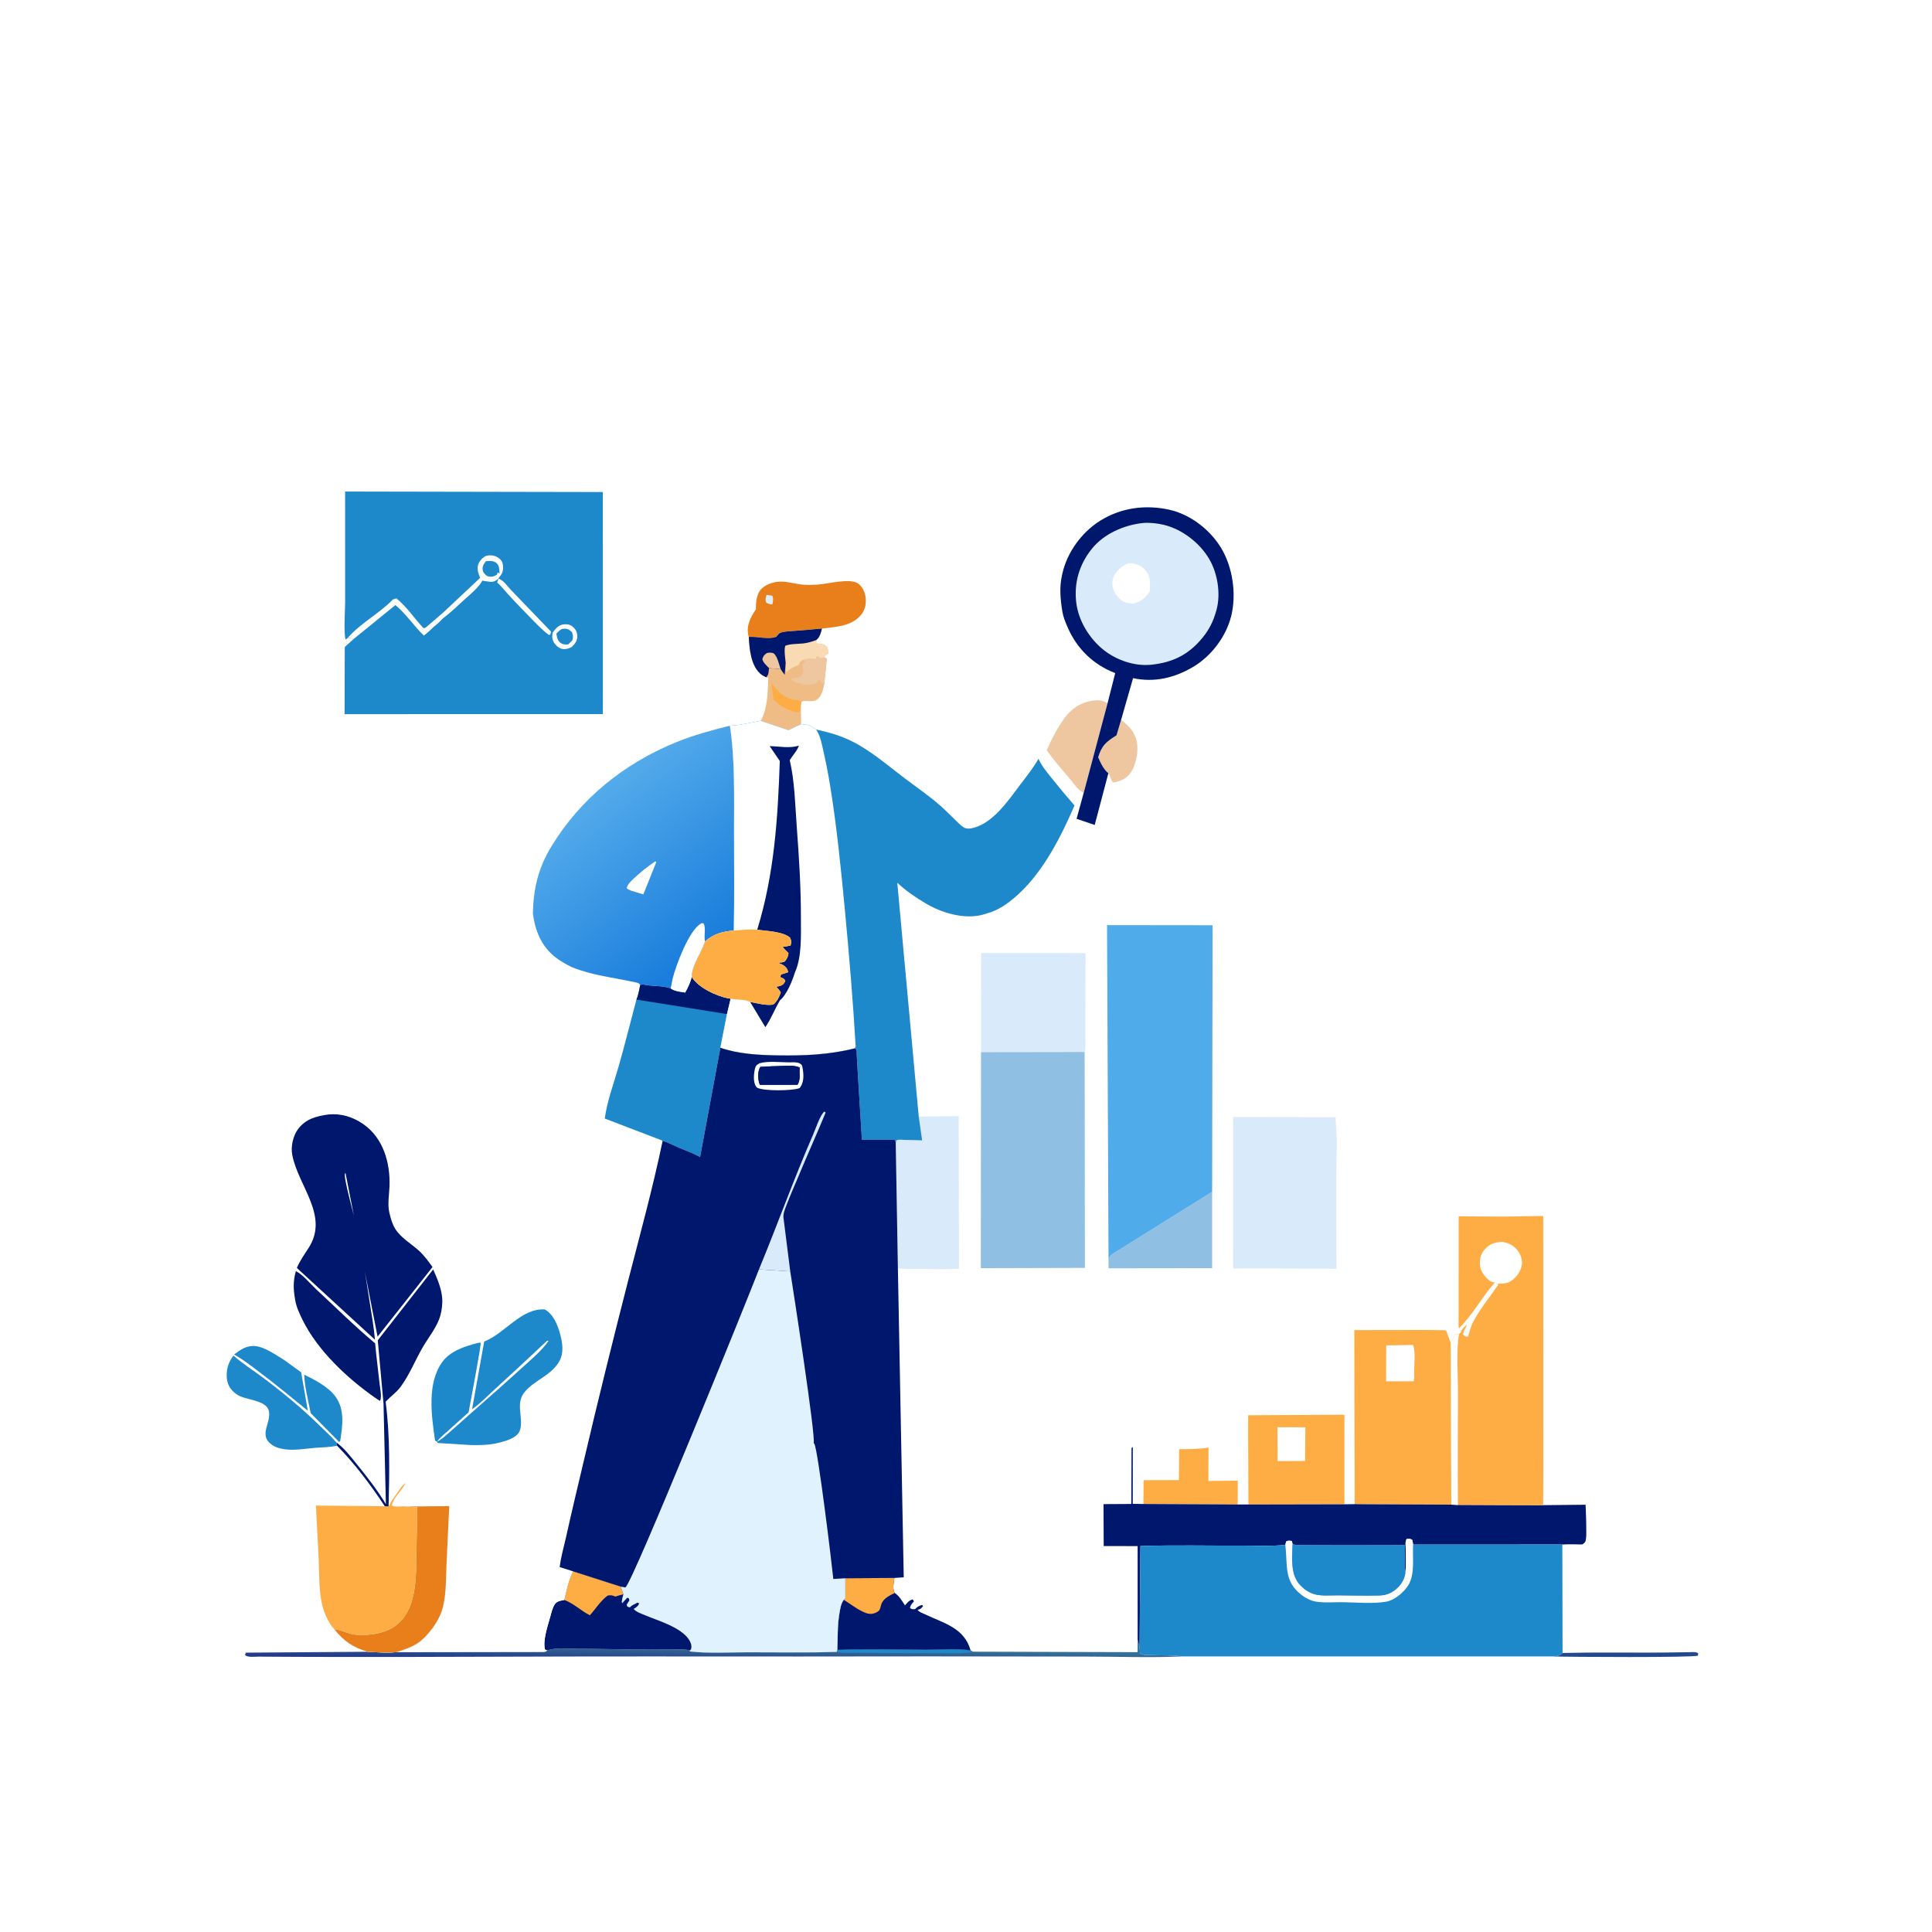 <svg xmlns="http://www.w3.org/2000/svg" xmlns:xlink="http://www.w3.org/1999/xlink" id="Layer_1" x="0px" y="0px" viewBox="0 0 1024 1024" style="enable-background:new 0 0 1024 1024;" xml:space="preserve"><path style="fill:#FFFFFF;" d="M0,0h1024v1024H0V0z"></path><path style="fill:#23498D;" d="M828.185,876.104c17.592-0.416,35.22-0.12,52.815-0.204c4.699-0.022,9.396-0.183,14.095-0.201 c1.614-0.007,3.636-0.353,4.97,0.553l-0.088,1.25c-1.511,1.123-69.543,0.739-77.1,0.443 C825.298,877.682,826.347,877.925,828.185,876.104z"></path><path style="fill:#1D88CA;" d="M123.742,718.502c4.814,4.292,10.59,7.88,15.765,11.768c10.564,7.938,20.601,16.188,30.025,25.459 c2.918,2.871,6.149,5.719,8.796,8.829l0.283,1.666c-3.629,0.88-7.804,0.851-11.555,1.16c-5.079,0.421-11.069,1.495-16.079,0.767 l-0.727-0.121c-2.487-0.396-4.698-1.098-6.706-2.681c-6.272-4.941,0.027-11.026-0.962-17.099c-1.064-6.535-12.594-5.87-17.29-9.322 c-2.942-2.162-4.637-4.595-5.038-8.259C119.755,726.116,120.984,722.092,123.742,718.502z"></path><linearGradient id="SVGID_1_" gradientUnits="userSpaceOnUse" x1="-609.814" y1="648.418" x2="-609.654" y2="639.503" gradientTransform="matrix(1 0 0 1 988 233)">	<stop offset="0" style="stop-color:#243A88"></stop>	<stop offset="1" style="stop-color:#357196"></stop></linearGradient><path style="fill:url(#SVGID_1_);" d="M602.977,869.161l1.025,3.676l0.248,3.418c1.71,1.256,4.275,0.891,6.382,0.988 c5.183,0.242,10.893-0.021,16.002,0.692c-17.038,0.776-34.435,0.077-51.506,0.082c-36.688,0.011-73.376-0.162-110.063-0.08 c-54.146,0.12-108.289-0.056-162.435,0.041c-55.182,0.098-110.408,0.462-165.587,0.07c-2.162-0.015-5.539,0.542-7.167-0.8 l0.374-1.314l64.635-0.465c5.134,0.26,10.356,0.748,15.476,0.151l77.453-0.108c1.169-0.108,1.434,0.134,2.174-0.767 c4.459-1.589,10.694-0.877,15.438-0.873c10.452,0.009,20.912,0.251,31.327,0.396c6.144,0.084,12.3-0.012,18.444-0.007 c3.498,0.003,7.207-0.293,10.642,0.441l-0.341,0.575c10.05,1.181,20.805,0.47,30.953,0.466c15.647-0.006,31.368,0.27,47.008-0.171 l0.35-1.09c15.672-0.603,31.369-0.149,47.049-0.077c7.487,0.035,16.229-0.83,23.58,0.346l1.164,0.679l87.351,0.249L602.977,869.161z "></path><path style="fill:#1D88CA;" d="M443.81,874.486c15.673-0.603,31.37-0.149,47.05-0.077c7.487,0.035,16.228-0.83,23.58,0.346 l1.163,0.679c-5.106,1.161-10.813,0.764-16.033,0.781c-9.083,0.032-18.168-0.026-27.251-0.073 c-5.839-0.027-11.675-0.06-17.513-0.101c-3.757-0.027-7.638,0.177-11.346-0.465L443.81,874.486z"></path><path style="fill:#00176E;" d="M303.701,832.817l25.32,8.123l1.428,4.056c-0.314,1.337-1.127,3.455-0.699,4.71l2.736-2.956 l0.861,0.396l0.256,1.104l-1.427,2.25l0.345,0.955l1.229,0.505l0.339-0.309c0.957-0.858,1.5-1.148,2.661-1.655l1-0.587l1.071,0.341 c-0.267,1.119-1.113,1.844-2.071,2.505l-0.824,0.495c1.206,1.602,4.274,2.6,6.133,3.381c7.023,2.947,18.606,6.211,23.081,12.785 c0.872,1.281,1.667,3.191,1.293,4.758c-0.118,0.498-0.276,0.608-0.592,1.032c-3.436-0.733-7.145-0.438-10.643-0.44 c-6.146-0.005-12.302,0.091-18.444,0.006c-10.415-0.144-20.875-0.387-31.327-0.396c-4.745-0.004-10.979-0.716-15.438,0.873 l-1.063-0.412l-0.146-0.404c-1.133-4.49,1.681-12.745,2.901-17.155c0.592-2.146,1.151-4.76,2.451-6.592 c1.153-1.626,3.117-1.805,4.934-2.179C300.357,842.471,301.212,838.009,303.701,832.817z"></path><path style="fill:#FEAC44;" d="M303.701,832.817l25.32,8.123l1.428,4.056c-1.422,0.357-2.837,0.682-4.199,1.238l-0.427-0.17 c-1.438-0.553-2.169-0.662-3.683-0.4c-3.729,2.61-6.421,7.118-9.504,10.473c-4.639-2.347-8.772-6.43-13.572-8.131 C300.357,842.471,301.212,838.009,303.701,832.817z"></path><path style="fill:#FFFFFF;" d="M232.003,764.806l17.351,1.095c1.436,4.072,2.702,8.382,4.56,12.277 c4.471,9.386,11.104,18.586,17.68,26.641c4.58,5.606,9.799,11.375,15.166,16.224c2.147,1.94,4.472,3.72,6.801,5.439 c0.651,0.478,2.29,1.349,2.689,1.902c0.21,0.292,0.316,1.774,0.394,2.21l7.057,2.227c-2.489,5.19-3.344,9.652-4.635,15.188 c-1.817,0.374-3.781,0.554-4.934,2.18c-1.3,1.832-1.859,4.444-2.451,6.591c-1.22,4.411-4.034,12.665-2.901,17.156l0.146,0.403 l1.063,0.412c-0.74,0.899-1.005,0.657-2.174,0.768l-77.453,0.106c-5.12,0.597-10.342,0.107-15.476-0.151 c-7.934-2.394-12.555-5.567-17.723-11.97c-2.961-3.005-5.395-8.647-6.367-12.731c-1.868-7.845-1.55-16.735-1.907-24.771 c-0.414-9.334-1.045-18.659-1.406-27.994l36.459,0.311l2.022,0.129l0.113-0.185c1.594-3.365,3.664-5.696,5.671-8.743 c0.966-1.468,1.774-2.387,3.189-3.443l0.462-0.185c0.562-1.032,1.47-1.72,2.222-2.625l1.878-2.267 c0.888-1.587-0.628,0.108,0.965-1.465c0.503-0.496,0.801-0.788,1.174-1.408c0.576-0.959,0.138-0.375,0.984-1.391l3.377-4.236 c0.476-1.01,0.956-1.146,1.5-2l0.582-1.113c0.561-0.561,1.051-0.896,1.414-1.625C230.054,766.639,231.139,765.712,232.003,764.806z"></path><path style="fill:#E97F1A;" d="M215.238,798.493l22.869-0.215c-0.521,10.255-0.981,20.516-1.454,30.773 c-0.372,8.045,0.013,17.526-2.653,25.204c-1.874,5.398-6.386,11.49-10.694,15.215c-3.7,3.2-8.403,4.608-12.945,6.152 c-5.12,0.597-10.342,0.106-15.476-0.151c-7.934-2.394-12.555-5.567-17.723-11.97c3.884,0.299,7.454,2.634,11.503,2.947 c7.472,0.578,16.904-0.842,22.585-6.058c9.865-9.056,9.202-25.357,9.476-37.73c0.176-7.967,0.236-15.938,0.319-23.907 C219.083,798.86,217.189,798.672,215.238,798.493z"></path><path style="fill:#FEAC44;" d="M205.963,798.443l0.113-0.185c1.594-3.366,3.664-5.697,5.671-8.744 c0.966-1.467,1.774-2.386,3.189-3.442l-0.244,0.487c-1.871,3.652-6.314,7.401-7.022,11.366c2.108,1.123,5.23,0.166,7.568,0.566 c1.951,0.179,3.845,0.367,5.807,0.261c-0.083,7.969-0.143,15.94-0.319,23.907c-0.274,12.373,0.389,28.676-9.476,37.73 c-5.681,5.215-15.113,6.636-22.585,6.058c-4.049-0.313-7.619-2.648-11.503-2.947c-2.961-3.005-5.395-8.648-6.367-12.732 c-1.868-7.844-1.55-16.734-1.907-24.771c-0.414-9.334-1.045-18.659-1.406-27.994l36.459,0.311L205.963,798.443z"></path><path style="fill:#1D88CA;" d="M161.236,728.604c5.563,2.681,12.834,6.485,16.557,11.584c5.101,6.987,3.721,15.69,2.521,23.604 l-0.564,0.487l-15.074-15.303C163.392,742.206,161.508,735.511,161.236,728.604z"></path><path style="fill:#EEC69F;" d="M594.223,381.479c3.067,2.611,5.688,4.669,7.285,8.521l0.305,0.706 c1.992,4.92,0.928,11.668-1.174,16.384c-1.609,3.619-3.838,5.608-7.604,6.923c-1.034,0.362-2,0.611-3.098,0.69 c-1.392-1.48-1.315-3.304-2.488-4.854c-2.518-2-4.161-5.582-5.397-8.485c1.984-6.408,4.214-8.137,9.731-11.635L594.223,381.479z"></path><path style="fill:#1D88CA;" d="M124.095,717.913c3.419-2.601,6.738-4.927,11.272-4.445c5.257,0.56,11.091,4.857,15.492,7.518 l8.762,6.374l3.52,20.349c-8.329-6.771-16.48-13.548-25.058-20.023C133.568,724.277,129.037,720.672,124.095,717.913z"></path><path style="fill:#1D88CA;" d="M253.132,711.829l1.618-0.227c0.472,1.182-5.672,32.655-6.37,36.949 c-3.586,3.207-7.172,6.414-10.743,9.638c-2.014,1.818-4.498,3.739-6.021,5.979l-1.025-0.669c-1.884-13.002-4.45-30.484,3.981-41.823 C238.811,715.974,246.532,713.528,253.132,711.829z"></path><path style="fill:#EEC69F;" d="M554.807,397.613c2.457-5.732,5.665-11.843,9.323-16.91c3.429-4.751,8.393-8.286,14.254-9.181 l0.866-0.125c3.162-0.492,4.978-0.263,7.784,1.32l-12.64,47.476c-2.889-1.143-4.85-4.454-6.793-6.738 C563.113,408.183,558.765,403.341,554.807,397.613z"></path><path style="fill:#00176E;" d="M156.816,673.729c3.577,1.69,7.651,6.738,10.671,9.529c10.354,9.57,20.532,19.729,31.341,28.737 c0.634,7.187,1.631,14.421,2.377,21.61c0.246,2.37,1.332,6.945,0.169,8.92L199,740.96c-14.769-10.252-30.732-25.213-38.711-41.529 c-1.57-3.209-3.174-6.607-3.791-10.148l-0.128-0.782C155.445,683.212,155.333,678.964,156.816,673.729z"></path><path style="fill:#00176E;" d="M200.228,710.397l29.367-37.589c2.316,5.273,4.97,11.304,4.837,17.191 c-0.069,3.038-0.563,6.304-1.655,9.141c-2.108,5.48-6.002,10.206-8.917,15.277c-3.886,6.764-6.882,14.339-11.529,20.623 c-2.204,2.98-5.064,4.873-7.554,7.502l-0.379,0.426c2.351,17.904,2.022,37.407,1.565,55.476l-2.022-0.13 c-7.599-11.394-15.693-22.319-25.33-32.091l-0.283-1.666c4.228,3.058,7.488,7.432,10.752,11.445 c5.499,6.763,10.919,13.758,15.448,21.214l-1.247-53.129L200.228,710.397z"></path><path style="fill:#8FBFE2;" d="M587.543,667.183c0.859-1.69,1.513-2.242,3.138-3.2l51.78-32.299l-0.004,40.466l-54.894,0.063 L587.543,667.183z"></path><path style="fill:#E97F1A;" d="M400.649,322.946c-0.041-2.994,0.186-6.397,1.625-9.092c1.475-2.758,4.821-4.396,7.747-5.104 c5.454-1.321,9.676,0.472,14.979,1.083c2.636,0.304,5.456,0.151,8.101,0.024c5.52-0.264,17.189-3.647,21.669-0.608 c2.075,1.407,3.5,4.233,3.905,6.656c0.566,3.375,0.116,6.929-2.048,9.678c-5.05,6.415-13.502,6.65-20.974,7.563 c-4.943,0.487-9.884,0.86-14.833,1.271c-2.131,0.177-5.417,0.197-7.356,1.071c-0.559,0.252-0.985,0.776-1.36,1.241l-0.603,0.779 c-4.204,1.625-10.081-0.249-14.618,0.077l-0.206-0.596C395.435,331.565,397.762,327.259,400.649,322.946z"></path><path style="fill:#DDEEF9;" d="M406.298,315.297l2.985,0.421c0.801,1.614,0.382,2.983,0.085,4.67 c-1.281-0.19-2.148-0.257-3.236-1.014C405.453,317.627,405.838,317.074,406.298,315.297z"></path><path style="fill:#F0BC86;" d="M396.882,337.585c4.537-0.326,10.414,1.548,14.618-0.077l0.603-0.779 c0.375-0.465,0.803-0.989,1.36-1.241c1.939-0.874,5.227-0.895,7.356-1.071c4.948-0.411,9.89-0.784,14.833-1.271 c-0.601,2.31-1.058,4.462-2.971,6.067l-0.003,1.766c1.436,0.141,2.748,0.175,4.069,0.776l0.507,0.199 c0.954,0.477,1.336,1.229,1.554,2.239l0.345,2.057c-0.645,0.487-1.22,0.801-1.936,1.163l-0.177,1.006l1.202,0.831l-1.38,13.497 c-0.632,2.955-1.421,6.789-4.365,8.348c-2.522,1.336-5.605-0.339-7.82,0.908l-0.211,1.807l0.143,10.004l-6.696,3.195l-14.733-4.956 c3.664-6.127,3.765-15.784,4.037-22.803l-1.168-0.259c-1.131-0.606-2.369-1.215-3.3-2.115 C397.888,352.177,397.223,343.921,396.882,337.585z"></path><path style="fill:#FEAC44;" d="M409.923,370.673l-1.026-8.483c3.092,3.802,6.262,7.539,11.297,8.56 c1.639,0.332,3.145,0.109,4.486,1.253l-0.211,1.807l-0.719,3.641c-1.666,0.165-2.663-0.101-4.231-0.68l-0.769-0.289 C414.904,375.076,412.769,373.555,409.923,370.673z"></path><path style="fill:#EEC69F;" d="M432.386,349.327l0.36-1.301c1.119-0.624,1.012,0.379,2.004,0.719 c0.323,0.111,1.863-0.265,2.293-0.326l1.202,0.831l-1.38,13.497l-1.329-0.857c-0.431-0.898-0.892-1.06-1.688-1.629 c-0.634,1.006-0.733,1.544-1.85,2.014l-0.505,0.257c-1.288,0.495-5.59,0.592-6.809-0.014l-0.438-0.263l-1.252-0.252 c-1.44-0.348-2.653-1.05-3.831-1.925c0.653-0.448,0.983-0.646,1.791-0.731c0.846-0.088,1.739-0.087,2.542-0.413 c0.795-0.323,1.305-0.859,1.693-1.603c0.851-1.63,0.664-2.611,0.125-4.331l-0.175-0.5c0.446-0.947,0.173-0.638,1-1.3l0.602-0.45 l-1.327-0.997c1.355-0.48,2.521-0.603,3.936-0.693L432.386,349.327z"></path><path style="fill:#F8DAB3;" d="M416.417,351.351c-0.182-2.507-0.993-6.814-0.203-9.101c2.867-1.096,6.488-0.908,9.536-1.228 c2.45-0.257,4.627-1.001,6.934-1.809l-0.003,1.766c1.436,0.141,2.748,0.175,4.069,0.776l0.507,0.199 c0.954,0.477,1.336,1.229,1.554,2.239l0.345,2.057c-0.645,0.487-1.22,0.801-1.936,1.163l-0.177,1.006 c-0.43,0.061-1.97,0.437-2.293,0.326c-0.992-0.34-0.885-1.343-2.004-0.719l-0.36,1.301l-3.032-0.267 c-1.414,0.09-2.578,0.213-3.935,0.693c-0.434,0.4-1.339,1.024-1.626,1.497c-0.066,0.11-0.241,0.95-0.292,1 c-0.415,0.403-2.015,0.938-2.61,1.224c-1.771,0.85-2.813,1.511-4.14,2.985L416.417,351.351z"></path><path style="fill:#00176E;" d="M396.882,337.585c4.537-0.326,10.414,1.548,14.618-0.077l0.603-0.779 c0.375-0.465,0.803-0.989,1.36-1.241c1.939-0.874,5.227-0.895,7.356-1.071c4.948-0.411,9.89-0.784,14.833-1.271 c-0.601,2.31-1.058,4.462-2.971,6.067c-2.307,0.808-4.482,1.552-6.934,1.809c-3.048,0.32-6.669,0.132-9.536,1.228 c-0.79,2.287,0.021,6.594,0.203,9.101l-0.508,6.257c-0.81-0.919-1.456-1.946-2.146-2.956l-6.158-0.541 c-0.256,1.968-0.06,3.469-1.556,4.88c-1.131-0.606-2.369-1.215-3.3-2.115C397.888,352.177,397.223,343.921,396.882,337.585z"></path><path style="fill:#EEC69F;" d="M407.605,354.111c-1.217-1.313-3.328-3.034-3.543-4.861c0.602-1.685,0.976-2.128,2.438-3.158 c1.482-0.236,2.319-0.361,3.75,0.282c1.978,2.153,2.556,5.529,3.514,8.278L407.605,354.111z"></path><path style="fill:#00176E;" d="M448.059,836.5l25.99-0.16c-0.326,2.326-1.127,5.861,0.167,7.942c2.479,1.7,3.839,4.118,5.427,6.603 c1.375-1.47,2.099-2.648,4.107-3.187l0.68,1.052l-0.313,0.321c-1.029,1.082-1.436,1.741-1.824,3.179 c1.028,0.852,1.403,0.606,2.694,0.643l0.315-0.314c1.159-1.114,1.909-1.49,3.448-1.926l0.494,0.597c-1.103,1.336-1.142,1.56-2.896,2 c0.7,1.16,2.723,1.802,3.97,2.393c10.043,4.748,20.774,7.145,24.122,19.112c-7.352-1.176-16.092-0.311-23.579-0.346 c-15.68-0.072-31.378-0.524-47.05,0.077c0.286-6.59-0.037-12.572,1.078-19.208c0.446-2.648,0.721-5.117,2.326-7.355l0.842-0.673 L448.059,836.5z"></path><path style="fill:#FEAC44;" d="M448.059,836.5l25.99-0.16c-0.326,2.326-1.127,5.861,0.167,7.942 c-2.79,1.471-6.178,2.936-7.153,6.196L466.915,851c-0.482,1.668-0.494,2.609-2.165,3.487c-2.018,1.06-3.802,1.188-5.931,0.378 c-4.135-1.578-7.866-4.608-11.604-6.942l0.842-0.673L448.059,836.5z"></path><path style="fill:#FFFFFF;" d="M634.631,753.794l3.124,3.456c-0.321,0.955-0.765,1.464-1.377,2.25c0.232,0.851,0.374,1.245,0.877,2 l-0.005,1l-0.495,0.25l0.495,0.75l-0.495,0.25c1.385,1.385,2.089,0.995,3.995,0.995l0.547-0.504 c0.694-0.589,1.096-0.756,1.948-0.991l-0.248-0.625l-0.252-0.875l-0.248-0.747l0.229-0.281l1.19-0.057l-0.189,0.31 c-0.578,1.276-0.405,1.492,0.002,2.794c0.911,0.21,1.832,0.386,2.77,0.431c2.331,0.11,9.519,0.654,11.016-0.717l-0.769-1.95 c0.611-0.913,1.157-1.761,2.001-2.483l0.508-0.39c1.646,1.166,1.65,1.394,2.306,3.201l0.138,35.558l-5.691-0.011l-12.219-0.075 l-37.749-0.189l-5.672-0.063l0.042-30.082l0.528-4.491l1.313,1.74h1.25l0.727-0.495l0.398,0.003 c1.114-0.634,2.729,0.776,4.625,0.464c0.731-0.12,1.609-0.514,1.969-1.217l0.281-0.745c0.979,0.642,2.417,2.205,3.25,2.49 c0.659-0.688,1.252-1.4,2.091-1.869c1.006-0.563,1.253-1.28,2.656-1.897l1.183-2.174c-0.013,0.943-0.012,1.367,0.482,2.211 l0.391,0.586l2.447-0.856c1.068,1.067,1.187,1.904,2.5,3l0.991-0.248l0.394-1.372l-0.636-0.88l1.125-1.12 c-0.113,1.063-0.271,0.902,0.38,1.875l0.691,0.252c1.3-0.508,2.382-0.927,3.799-1.002c-0.862,0.869-1.2,1.08-1.488,2.25l0.493,0.716 c1.531-0.025,3.337,0.301,4.493-0.716l-0.309-1.967c-0.106-1.005-0.12-1.69-0.515-2.645c-0.391-0.95-0.21-0.887,0.114-1.834 c-0.503-0.881-0.909-1.6-1.214-2.577L634.631,753.794z"></path><path style="fill:#FEAC44;" d="M624.964,768.095c5.238-0.022,10.393,0.026,15.576-0.848l-0.063,17.692l15.552-0.166l-0.021,12.634 l-12.219-0.075l-37.749-0.189l0.104-12.627l18.688-0.045L624.964,768.095z"></path><path style="fill:#1D88CA;" d="M256.628,711.041l0.498-0.201c10.829-4.472,19.219-17.562,31.624-16.813 c4.468,2.515,6.728,7.975,8.042,12.73c1.35,4.884,2.218,10.255-0.404,14.85c-4.368,7.646-13.287,9.851-18.457,16.374 c-2.101,2.65-2.503,5.548-2.324,8.806c0.186,3.42,1.154,8.034-0.043,11.354c-1.511,4.191-7.859,5.734-11.693,6.664 c-4.6,1.115-9.795,1.22-14.517,1.095l-17.351-1.095l-0.388-0.637c2.513-1.286,4.602-3.3,6.728-5.133 c3.847-3.317,7.587-6.75,11.398-10.107c8.802-7.753,17.594-15.46,26.265-23.371c4.936-4.503,10.885-9.34,14.718-14.808l-0.721-0.183 c-8.986,8.52-18.014,16.89-27.172,25.226c-4.075,3.71-8.097,7.993-12.623,11.122L256.628,711.041z"></path><path style="fill:#FEAC44;" d="M661.572,750.106l51.019-0.261l-0.015,47.473l-50.879,0.101l-0.138-35.559L661.572,750.106z"></path><path style="fill:#FFFFFF;" d="M677.064,756.458l14.817,0.051l-0.169,17.832l-14.584,0.062L677.064,756.458z"></path><path style="fill:#D9EAFA;" d="M486.947,591.802l21.162-0.259l0.149,80.946c-7.12,0.267-14.211,0.221-21.332,0.096 c-3.55-0.062-7.566,0.215-11.03-0.486l-1.144-66.188l0.309-1.411c1.205-0.741,2.997-0.364,4.407-0.328 c3.096,0.079,6.19,0.158,9.285,0.236L486.947,591.802z"></path><path style="fill:#D9EAFA;" d="M520.019,505.109l55.321,0.059c-0.033,12.196-0.096,24.393-0.084,36.59 c0.003,3.359,0.016,6.718,0.018,10.076c0,1.845,0.266,3.988-0.388,5.737l-54.925,0.088L520.019,505.109z"></path><path style="fill:#1D88CA;" d="M366.693,517.847c3.596,5.744,12.837,9.938,19.259,11.285l1.296,0.2l-1.952,8.141l-3.488,17.869 l-10.758,57.951c-3.476-2.066-7.224-3.306-10.93-4.875c-2.933-1.242-5.872-2.847-8.892-3.815l-30.679-11.75 c1.199-9.191,4.763-18.592,7.311-27.507c3.363-11.78,6.323-23.695,9.461-35.544c1.08-2.375,1.447-5.176,2.003-7.721 c1.019-0.397,1.512-0.302,2.561-0.095c4.387,0.865,9.42,0.33,13.582,1.876c2.041,1.573,5.221,1.809,7.71,2.214 C364.718,523.347,365.823,520.861,366.693,517.847z"></path><path style="fill:#00176E;" d="M366.693,517.847c3.596,5.744,12.837,9.938,19.259,11.285l1.296,0.2l-1.952,8.141l-47.975-7.67 c1.08-2.375,1.447-5.176,2.003-7.721c1.019-0.397,1.512-0.302,2.561-0.095c4.387,0.866,9.42,0.33,13.582,1.876 c2.041,1.573,5.221,1.809,7.71,2.214C364.718,523.347,365.823,520.861,366.693,517.847z"></path><path style="fill:#D9EAFA;" d="M653.549,592.051l54.336,0.076l0.094,2.873c0.984,8.598,0.316,17.889,0.312,26.571 c-0.012,16.961-0.052,33.919,0.061,50.88l-54.793-0.18L653.549,592.051z"></path><path style="fill:#FEAC44;" d="M717.824,704.979l38.363-0.063l10.221,0.149l2.523,6.755l0.303,85.67l-43.602-0.19l-7.631-0.076 L717.824,704.979z"></path><path style="fill:#FFFFFF;" d="M734.715,713.08l14.216-0.217c1.423,3.35,0.63,9.667,0.602,13.442 c-0.016,1.892,0.188,3.989-0.277,5.815l-14.611,0.02L734.715,713.08z"></path><path style="fill:#00176E;" d="M174.23,590.674c6.617-0.558,12.686,1.262,18.145,5.005c10.744,7.368,14.508,20.571,14.067,33.025 c-0.152,4.274-1.08,9.405-0.171,13.573l0.174,0.723c0.691,2.985,1.447,5.787,3.107,8.417c2.996,4.745,8.488,7.804,12.57,11.551 c2.769,2.541,4.925,5.555,7.118,8.587l-29.12,36.901l-17.013-86.838c-0.084,0.141-0.176,0.276-0.252,0.422 c-0.939,1.798,4.817,22.252,5.566,25.712c2.92,13.504,5.222,27.291,7.289,40.954c1.075,7.101,2.407,14.212,3.021,21.367 l-41.394-38.029c1.608-3.821,3.985-7.139,6.222-10.604c11.062-17.137-5.571-32.75-8.686-49.468 c-0.793-4.256,0.451-9.971,3.055-13.473C162.023,592.993,167.805,591.539,174.23,590.674z"></path><path style="fill:#00176E;" d="M599.612,797.134l0.123-29.634l0.673-0.504l-0.042,30.082l5.672,0.063l37.749,0.19l12.219,0.075 l5.691,0.011l50.879-0.101l5.427-0.096l7.631,0.076l43.603,0.19l3.496,0.121l21.487,0.094l23.665,0.067l22.504-0.234 c0.188,4.417,0.381,8.837,0.362,13.259c-0.008,2.162,0.171,4.392-0.546,6.454c-0.485,0.417-0.857,1.026-1.455,1.252 c-0.504,0.19-2.367,0.025-3,0.032c-2.532,0.025-5.162-0.092-7.682,0.094l-79.084,0.038l-0.399-2.416 c-1.251-0.825-1.46-0.694-2.983-0.608c-0.898,1.398-0.554,3.064-0.557,4.709c-0.009,4.487,0.32,9.31-0.238,13.741 c-0.736-4.746-0.17-10.251-0.143-15.081c-13.806,0.018-27.612,0.079-41.418,0.039c-3.839-0.012-7.679-0.023-11.518-0.056 c-2.226-0.019-4.5,0.176-6.628-0.541l-0.396-1.703c-1.299-0.153-1.768-0.308-2.953,0.195l-0.533,1.855 c-7.431,0.839-15.375,0.361-22.865,0.4c-17.93,0.094-36.002-0.366-53.909,0.227l-0.44,53.408l-1.024-3.676l-0.013-49.688 l-17.985-0.032l-0.105-22.221L599.612,797.134z"></path><path style="fill:#8FBFE2;" d="M519.961,557.659l54.925-0.088l0.142,114.441l-55.17,0.147L519.961,557.659z"></path><path style="fill:#FEAC44;" d="M795.967,644.831l21.966-0.336l0.05,132.865l-0.098,20.411l-23.665-0.067l-21.487-0.094l-3.496-0.121 l-0.304-85.67c0.962-1.478,1.266-3.13,2.317-4.587l2-0.204c1.183-0.632,0.988-0.816,1.448-2.007l-0.813,0.19l-0.367-1.425 l-0.438-0.102l0.046-59.022L795.967,644.831z"></path><path style="fill:#FDFEFB;" d="M792.266,679.748c0.576,0.184,0.995,0.282,1.479,0.657l0.327,0.611 c-4.522,6.598-10.155,13.351-13.691,20.488c-1.139,2.301-1.353,4.791-2.381,6.994c-1.178,0.168-1.745-0.589-2.69-1.25 c0.427-1.502,0.97-2.611,1.731-3.969c0.371-0.66,0.255-0.369,0.404-1.086c-1.165,0.845-1.896,1.693-2.747,2.825l-0.813,0.191 l-0.367-1.425C780.711,696.662,785.585,687.336,792.266,679.748z"></path><path style="fill:#FFFFFF;" d="M768.933,711.819c0.962-1.478,1.266-3.13,2.317-4.587l2-0.204c-1.435,9.924-0.481,21.1-0.496,31.213 c-0.03,19.786-0.191,39.585-0.021,59.369l-3.497-0.121L768.933,711.819z"></path><path style="fill:#FFFFFF;" d="M796.169,658.202c3.687,0.674,6.41,1.925,8.567,5.129c1.604,2.386,2.422,5.088,1.696,7.959 c-0.845,3.357-3.196,6.329-6.183,8.047c-1.771,1.02-4.481,1.021-6.505,1.068c-0.484-0.375-0.903-0.475-1.479-0.657 c-0.913-0.127-1.752-0.232-2.516-0.791c-2.331-1.706-5.049-4.993-5.296-7.957c-0.3-3.589,0.146-6.196,2.634-8.949 C789.783,659.067,792.38,658.487,796.169,658.202z"></path><path style="fill:#00176E;" d="M591.09,356.76c-11.609-4.496-20.245-12.82-25.226-24.286c-1.22-2.808-2.33-5.444-2.813-8.474 c-1.023-6.45-1.627-12.548-0.188-19l0.192-0.906c2.5-11.282,10.187-21.867,19.913-28.01c11.041-6.971,24.082-8.732,36.78-5.924 c11.071,2.448,21.407,10.439,27.313,20.027c6.321,10.261,8.419,24.77,5.462,36.477c-2.77,10.964-10.689,21.296-20.444,26.991 c-9.763,5.7-20.365,8.176-31.528,5.779l-6.33,22.045l-2.438,8.248c-5.519,3.498-7.747,5.227-9.731,11.635 c1.236,2.903,2.88,6.485,5.397,8.485l-7.23,27.4l-9.611-3.269l3.787-13.789l12.641-47.475L591.09,356.76z"></path><path style="fill:#D9EAFA;" d="M605.835,277.2c3.568-0.305,7.571,0.143,11.039,0.979c9.711,2.339,19.052,9.583,24.068,18.159 c4.409,7.539,6.155,18.365,3.851,26.837L644.555,324c-1.49,5.349-3.656,9.67-7.146,13.954c-7.366,9.04-15.796,13.181-27.287,14.372 c-8.744,0.897-18.332-2.399-25.155-7.821c-7.696-6.116-13.514-15.689-14.582-25.52c-1.133-10.417,1.782-20.03,8.367-28.171 C585.201,282.838,595.806,278.243,605.835,277.2z"></path><path style="fill:#FFFFFF;" d="M597.985,298.558l0.929-0.02c2.879-0.001,5.601,1.004,7.602,3.066 c3.479,3.585,3.075,7.117,2.916,11.758c-2.398,3.742-4.548,5.346-8.767,6.595c-1.147-0.044-2.298-0.186-3.415-0.457 c-2.789-0.677-5.191-3.095-6.5-5.594c-1.166-2.229-1.604-5.275-0.706-7.656C591.51,302.355,594.363,300.251,597.985,298.558z"></path><path style="fill:#50ABEA;" d="M586.751,490.335l55.947,0.06l-0.237,141.289l-51.78,32.299c-1.625,0.957-2.277,1.51-3.138,3.2 L586.751,490.335z"></path><linearGradient id="SVGID_00000160182266395157564830000006294126248941660311_" gradientUnits="userSpaceOnUse" x1="-605.198" y1="265.671" x2="-670.115" y2="185.521" gradientTransform="matrix(1 0 0 1 988 233)">	<stop offset="0" style="stop-color:#187CDB"></stop>	<stop offset="1" style="stop-color:#54ABEB"></stop></linearGradient><path style="fill:url(#SVGID_00000160182266395157564830000006294126248941660311_);" d="M282.434,484.095 c0.288-13.035,2.867-24.003,9.684-35.246c15.573-25.685,38.75-44.263,66.45-55.532c9.122-3.711,18.756-6.308,28.301-8.678 c2.714,18.007,2.189,37.302,2.193,55.487c0.005,17.673,0.191,35.373-0.104,53.041c-6.187,0.691-10.475,1.626-15.262,5.82 c-1.661,5.844-7.08,12.683-7.003,18.858c-0.87,3.016-1.977,5.5-3.518,8.231c-2.488-0.405-5.669-0.641-7.71-2.214 c-4.162-1.546-9.194-1.011-13.582-1.876c-1.049-0.207-1.542-0.304-2.561,0.095c-0.714-1.163-1.548-1.21-2.824-1.489 c-11.526-2.523-22.222-3.506-33.366-7.953c-2.918-1.436-5.948-3.14-8.538-5.113C287.002,501.734,283.593,493.319,282.434,484.095z"></path><path style="fill:#FDFEFB;" d="M347.347,456.495l0.476,0.505l-6.837,17.043l-6.492-1.96c-0.869-0.335-1.552-0.685-2.319-1.213 l0.098-0.544c0.551-1.843,2.247-3.389,3.61-4.68C339.45,462.268,343.271,459.235,347.347,456.495z"></path><path style="fill:#FFFFFF;" d="M355.467,523.863l1.037-5.113c1.675-6.937,8.733-25.84,14.996-29.215 c0.814-0.439,0.455-0.321,1.495-0.035c1.178,2.35,0.071,6.333,0.61,9.082l0.091,0.405c-1.661,5.844-7.08,12.683-7.003,18.858 c-0.87,3.016-1.977,5.5-3.518,8.231C360.687,525.672,357.508,525.438,355.467,523.863z"></path><path style="fill:#1D88CA;" d="M744.807,834.092c0.56-4.433,0.229-9.254,0.238-13.741c0.003-1.645-0.342-3.311,0.557-4.709 c1.523-0.086,1.732-0.217,2.983,0.608l0.4,2.416l79.083-0.038l0.117,57.476c-1.84,1.821-2.889,1.578-5.31,1.841l-196.243-0.009 c-5.109-0.713-10.818-0.449-16.002-0.691c-2.105-0.1-4.672,0.268-6.382-0.988l-0.248-3.418l0.438-53.408 c17.908-0.593,35.98-0.133,53.91-0.227c7.49-0.039,15.436,0.438,22.865-0.4l0.533-1.855c1.186-0.503,1.654-0.35,2.953-0.195 l0.396,1.703c2.127,0.717,4.402,0.521,6.627,0.541c3.841,0.031,7.681,0.044,11.52,0.056c13.806,0.04,27.612-0.021,41.418-0.039 C744.637,823.841,744.069,829.346,744.807,834.092z"></path><path style="fill:#FDFEFB;" d="M744.807,834.092c0.56-4.433,0.229-9.254,0.238-13.741c0.003-1.645-0.342-3.311,0.557-4.709 c1.523-0.086,1.732-0.217,2.983,0.608l0.4,2.416c-0.416,6.835,1.136,15.579-2.583,21.584c-2.258,3.646-7.254,7.905-11.565,8.656 c-7.346,1.28-16.175,0.362-23.636,0.285c-4.394-0.049-9.696,0.459-13.99-0.354c-2.58-0.488-5.134-1.781-7.211-3.357 c-9.727-7.385-7.461-15.741-8.721-26.203l-0.064-0.476l0.533-1.856c1.186-0.503,1.654-0.35,2.953-0.195l0.396,1.703 c-0.136,7.337-1.357,16.233,4.27,21.932c2.046,2.072,4.553,3.786,7.382,4.575c3.674,1.024,8.378,0.554,12.171,0.582 c7.425,0.056,14.91,0.25,22.329,0.068c3.946-0.099,7.113-1.635,9.867-4.471C743.11,839.089,744.245,836.881,744.807,834.092z"></path><path style="fill:#1D88CA;" d="M685.1,818.453c2.127,0.717,4.402,0.521,6.627,0.541c3.841,0.031,7.681,0.044,11.52,0.056 c13.806,0.04,27.611-0.021,41.418-0.039c-0.026,4.83-0.594,10.335,0.143,15.081c-0.562,2.789-1.695,4.997-3.689,7.049 c-2.754,2.836-5.921,4.372-9.867,4.471c-7.419,0.182-14.904-0.014-22.329-0.068c-3.793-0.028-8.497,0.442-12.171-0.582 c-2.829-0.789-5.336-2.503-7.382-4.575C683.742,834.688,684.964,825.79,685.1,818.453z"></path><path style="fill:#1D88CA;" d="M403.181,382.053l14.733,4.956l6.696-3.195c1.382,0.136,3.136,0.145,4.414,0.702 c1.239,0.54,2.271,1.616,3.51,2.13c6.68,1.421,13.097,3.287,19.216,6.352c9.879,4.947,18.969,12.864,27.776,19.526 c6.204,4.692,12.927,9.273,18.745,14.394c3.114,2.739,6.019,5.768,9.016,8.638c1.148,1.102,2.909,2.944,4.463,3.405 c3.141,0.932,8.188-1.48,10.717-3.123c7.551-4.904,13.033-13.021,18.394-20.114c3.373-4.464,6.8-8.644,9.55-13.552 c1.734,3.881,4.614,7.271,7.255,10.573c3.849,4.815,7.788,9.542,11.851,14.179c-7.095,16.389-16.283,34.57-29.513,46.814 c-4.237,3.922-9.043,7.591-14.502,9.634l-3.75,1.162l-0.887,0.257c-9.802,2.664-21.729-0.93-30.213-5.96 c-5.33-3.16-10.546-6.694-15.07-10.946l11.367,123.917l1.808,12.606c-3.095-0.078-6.189-0.157-9.285-0.236 c-1.41-0.036-3.201-0.413-4.406,0.328l-0.31,1.411c-0.13-1.059,0.004-0.992-0.754-1.87l-17.18-0.001 c-0.741-12.515-1.565-25.025-2.311-37.54c-0.153-2.6-0.298-5.201-0.44-7.802c-0.031-0.548,0.074-1.753-0.121-2.198 c-0.164-0.375-0.596-0.565-0.893-0.847c-13.422,3.392-27.021,3.964-40.807,3.73c-10.219-0.172-20.684-0.706-30.442-4.043 l3.488-17.869l1.952-8.141l-1.296-0.2c-6.422-1.348-15.663-5.541-19.259-11.285c-0.077-6.177,5.342-13.016,7.003-18.858 c4.787-4.194,9.075-5.129,15.262-5.82c0.297-17.668,0.109-35.368,0.104-53.041c-0.005-18.185,0.521-37.479-2.193-55.487 C392.513,384.415,397.653,383,403.181,382.053z"></path><path style="fill:#FFFFFF;" d="M403.181,382.053l14.733,4.956l6.696-3.195c1.382,0.136,3.136,0.145,4.414,0.702 c1.239,0.54,2.271,1.616,3.51,2.13c2.254,3.201,2.905,7.179,3.77,10.935c1.45,6.289,2.672,12.548,3.7,18.919 c3.473,21.52,5.666,43.207,7.72,64.901c2.314,24.411,4.373,48.865,5.804,73.349l-0.471,0.903 c-13.422,3.392-27.021,3.964-40.807,3.73c-10.219-0.172-20.684-0.706-30.442-4.043l3.488-17.869l1.952-8.141l-1.296-0.2 c-6.422-1.348-15.663-5.541-19.259-11.285c-0.077-6.177,5.342-13.016,7.003-18.858c4.787-4.194,9.075-5.129,15.262-5.82 c0.297-17.668,0.109-35.368,0.104-53.041c-0.005-18.185,0.521-37.479-2.193-55.487C392.513,384.415,397.653,383,403.181,382.053z"></path><path style="fill:#00176E;" d="M407.943,395.459c4.794,0.099,11.043,1.343,15.475-0.31c-0.514,2.274-3.577,5.604-4.84,7.765 c2.629,11.14,2.859,23.67,3.707,35.086c1.222,16.468,2.256,32.641,2.216,49.16c-0.023,8.752,0.536,20.096-3.172,28.236 c-1.291,4.306-4.406,11.974-7.941,14.791c-2.761,4.657-4.682,9.784-7.741,14.239l-8.062-13.376c3.598,0.659,8.01,1.887,11.667,1.479 c1.259-0.143,2.003-1.622,2.795-2.582c0.744-1.296,1.282-2.546,1.795-3.948c-0.722-1.171-1.477-2.046-2.413-3.04 c0.758-0.123,1.61-0.229,2.323-0.52c1.46-0.594,1.915-1.235,2.5-2.63c-0.756-1.315-1.402-1.354-2.768-1.942l0.518-1.372l3.063-0.975 l0.724-0.259l-0.498-1.438c-0.794-1.631-2.599-2.708-4.273-3.22l0.032-0.451c1.23,0.01,1.896-0.054,2.995-0.613 c1.101-1.522,1.655-2.443,1.889-4.323l-3.215-3.264l4.312-0.773c0.454-1.927,0.542-2.309-0.276-4.174 c-3.69-3.313-12.598-3.554-17.417-4.217c9.057-29.423,10.925-58.871,11.972-89.435L407.943,395.459z"></path><path style="fill:#FEAC44;" d="M401.333,492.791c4.819,0.663,13.726,0.904,17.417,4.217c0.818,1.865,0.73,2.247,0.276,4.174 l-4.312,0.773l3.215,3.264c-0.232,1.88-0.788,2.8-1.889,4.323c-1.102,0.56-1.766,0.623-2.995,0.613l-0.032,0.451 c1.676,0.512,3.48,1.589,4.273,3.22l0.498,1.438l-0.725,0.259l-3.06,0.975l-0.518,1.372c1.364,0.59,2.012,0.627,2.768,1.941 c-0.585,1.396-1.04,2.037-2.5,2.631c-0.713,0.29-1.565,0.396-2.323,0.52c0.938,0.994,1.691,1.869,2.413,3.04 c-0.513,1.402-1.051,2.652-1.795,3.948c-0.792,0.96-1.536,2.439-2.795,2.582c-3.657,0.406-8.069-0.819-11.667-1.479 c-2.023-1.4-7.592-1.118-10.335-1.72l-1.296-0.2c-6.422-1.348-15.663-5.541-19.259-11.285c-0.077-6.177,5.342-13.016,7.003-18.858 c4.787-4.194,9.075-5.129,15.262-5.82C393.046,492.908,397.245,492.436,401.333,492.791z"></path><path style="fill:#FFFFFF;" d="M172.245,247.745h160.51v140.027l-160.503-0.019L172.245,247.745z"></path><path style="fill:#1D88CA;" d="M182.915,260.529l136.576,0.257l0.042,117.707l-136.889,0.022l0.095-35.601l4.679-4.21 c-1.06-0.478-1.901-0.544-3.037-0.675l-1.131,0.954c-1.184-2.033-0.329-16.708-0.321-19.788 C182.984,299.64,182.879,280.084,182.915,260.529z"></path><path style="fill:#FDFEFB;" d="M264.139,306.661c2.781,0.945,4.421,3.55,6.381,5.71l21.518,22.379l-0.288,1.425l-0.75,0.438 c-3.925-2.919-7.328-6.647-10.743-10.134c-5.044-5.148-10.092-10.336-14.771-15.821l-1.974-1.908L264.139,306.661z"></path><path style="fill:#FDFEFB;" d="M292.869,335.373c1.569-2.081,3.019-4.083,5.783-4.434c1.625-0.206,3.361,0.003,4.674,1.042 c1.573,1.247,2.5,2.736,2.634,4.769c0.162,2.458-0.834,4.063-2.497,5.762l-0.358,0.358c-1.494,0.831-3.108,1.347-4.855,1.117 c-1.513-0.198-2.939-1.236-3.887-2.404C292.623,339.44,292.526,338,292.869,335.373z"></path><path style="fill:#1D88CA;" d="M294.875,335.857c1.572-1.539,2.246-2.684,4.625-2.642c1.705,0.03,2.65,0.863,3.759,2.035 c0.486,1.845,0.593,2.246,0.105,4.174l-2.229,2.135c-1.629,0.07-2.86,0.097-4.197-0.973 C295.419,339.37,295.227,337.662,294.875,335.857z"></path><path style="fill:#FDFEFB;" d="M254.463,306.295c-1.025-2.658-2.007-5.219-0.65-7.975c0.718-1.459,2.536-3.326,4.135-3.76 c2.12-0.575,4.592-0.066,6.362,1.189c1.369,0.97,2.053,2.114,2.27,3.775c0.247,1.883,0.009,3.826-1.138,5.357l-1.226,1.65 l-0.077,0.13c-1.413,1.246-2.423,1.873-4.369,1.717l-4.112-0.593c-2.117,3.782-6.319,7.142-9.521,10.048 c-3.761,3.413-7.51,7.058-11.578,10.086c-1.543,1.824-3.389,3.268-5.221,4.79c-1.402,1.531-3.098,2.84-4.671,4.197 c-5.296-5.083-9.422-11.543-15.1-16.188l-22.149,17.985c-1.06-0.478-1.901-0.544-3.037-0.675 c6.665-7.754,16.706-12.848,23.845-20.286l1.774-0.596c5.397,4.051,9.76,10.899,14.5,15.815c0.774-0.164,0.887-0.112,1.517-0.656 l8.642-7.417L254.463,306.295z"></path><path style="fill:#1D88CA;" d="M257.428,297.524l1.234-0.166c1.702-0.124,3.255-0.01,4.55,1.143c1.512,1.346,1.446,3.576,1.574,5.44 l-1.036-0.531l-0.332,1.146l-0.391,0.246c-1.876,1.041-2.788,1.031-4.777,0.563c-1.218-0.985-2.146-1.71-2.417-3.363 C255.548,300.259,256.48,298.873,257.428,297.524z"></path><path style="fill:#00176E;" d="M381.808,555.342c9.76,3.337,20.225,3.871,30.442,4.043c13.784,0.232,27.385-0.34,40.807-3.731 c0.297,0.28,0.729,0.472,0.893,0.847c0.195,0.445,0.09,1.65,0.121,2.198c0.143,2.601,0.286,5.202,0.44,7.802 c0.746,12.515,1.569,25.025,2.311,37.54l17.18,0.001c0.758,0.878,0.624,0.813,0.754,1.87l1.143,66.188L479,836.011l-4.951,0.329 l-25.99,0.16l-0.002,10.75l-0.842,0.673c-1.605,2.238-1.88,4.707-2.326,7.355c-1.114,6.636-0.792,12.617-1.078,19.208l-0.35,1.09 c-15.64,0.439-31.359,0.165-47.008,0.171c-10.148,0.004-20.903,0.715-30.953-0.466l0.341-0.575c0.314-0.424,0.475-0.534,0.592-1.032 c0.374-1.565-0.421-3.477-1.293-4.758c-4.475-6.574-16.058-9.838-23.081-12.785c-1.857-0.781-4.927-1.78-6.133-3.381l0.824-0.495 c0.958-0.661,1.806-1.386,2.071-2.505l-1.071-0.341l-1,0.587c-1.161,0.507-1.704,0.797-2.661,1.655l-0.339,0.309l-1.229-0.505 l-0.345-0.955l1.427-2.25l-0.256-1.105l-0.861-0.395l-2.736,2.956c-0.428-1.255,0.385-3.373,0.699-4.71l-1.428-4.057l-25.32-8.122 l-7.057-2.227c0.645-5.488,2.318-11.089,3.513-16.499c2.925-13.251,6.128-26.465,9.237-39.675 c7.45-31.651,15.238-63.299,23.322-94.795c6.396-24.913,13.271-49.836,18.512-75.021c3.02,0.969,5.959,2.572,8.892,3.814 c3.706,1.569,7.454,2.809,10.93,4.875L381.808,555.342z"></path><path style="fill:#FFFFFF;" d="M402.582,563.554c4.365-1.275,10.752-0.527,15.367-0.484c1.835,0.017,4.352-0.281,5.994,0.588 c0.531,0.283,0.762,0.568,1.154,0.977l-1.258,1.204c-2.859-1.664-9.888-0.699-13.315-0.723c-2.539-0.365-5.21-0.216-7.774-0.224 L402.582,563.554z"></path><path style="fill:#FDFEFB;" d="M401.255,576.494l-0.545-0.686c-1.623-2.223-1.189-6.729-0.575-9.31 c0.418-1.757,0.926-2.059,2.447-2.946l0.168,1.338c2.564,0.008,5.235-0.143,7.773,0.224L403,565.499 c-1.305,1.918-1.306,5.209-0.864,7.512c0.132,0.687,0.359,1.321,0.623,1.964l19.942-0.026c1.711-2.873,0.911-5.477,1.107-8.663 l0.031-0.447l1.258-1.204c0.776,3.415,1.329,7.965-0.588,11.049l-0.676,1.011l-0.452,0.162 C419.345,578.151,404.966,578.386,401.255,576.494z"></path><path style="fill:#00176E;" d="M410.524,565.114c3.429,0.022,10.456-0.941,13.315,0.723l-0.031,0.447 c-0.196,3.188,0.603,5.79-1.107,8.663l-19.942,0.026c-0.264-0.643-0.491-1.277-0.623-1.964c-0.44-2.303-0.439-5.594,0.864-7.512 L410.524,565.114z"></path><path style="fill:#D9EAFA;" d="M402.268,672.802c9.836-23.757,18.459-47.982,28.739-71.563c1.185-2.714,3.804-10.675,5.993-12.107 l0.586,0.617c-4.688,11.364-9.77,22.628-14.506,33.996c-2.049,4.918-4.222,9.74-6.107,14.729c-0.988,2.62-2.158,4.941-1.607,7.792 l3.484,27.602L402.268,672.802z"></path><path style="fill:#DFF2FE;" d="M402.268,672.802l16.583,1.065c1.362,8.42,13.677,88.169,12.399,90.913l0.355,0.432 c1.946,3.106,9.327,64.039,10.076,71.683l6.376-0.395l-0.002,10.75l-0.842,0.673c-1.605,2.238-1.88,4.707-2.326,7.355 c-1.114,6.636-0.792,12.617-1.078,19.208l-0.35,1.09c-15.64,0.439-31.359,0.165-47.008,0.171 c-10.148,0.004-20.903,0.715-30.953-0.466l0.341-0.575c0.315-0.424,0.475-0.534,0.592-1.032c0.374-1.565-0.421-3.477-1.293-4.758 c-4.475-6.574-16.058-9.838-23.081-12.785c-1.857-0.781-4.927-1.78-6.133-3.381l0.824-0.495c0.958-0.661,1.806-1.386,2.071-2.505 l-1.071-0.341l-1,0.587c-1.161,0.507-1.704,0.797-2.661,1.655l-0.339,0.309l-1.23-0.505l-0.344-0.955l1.426-2.25l-0.255-1.104 l-0.861-0.396l-2.736,2.956c-0.428-1.255,0.385-3.373,0.699-4.71l-1.429-4.056l2.48,0.436 C335.332,838.796,395.506,690.297,402.268,672.802z"></path></svg>